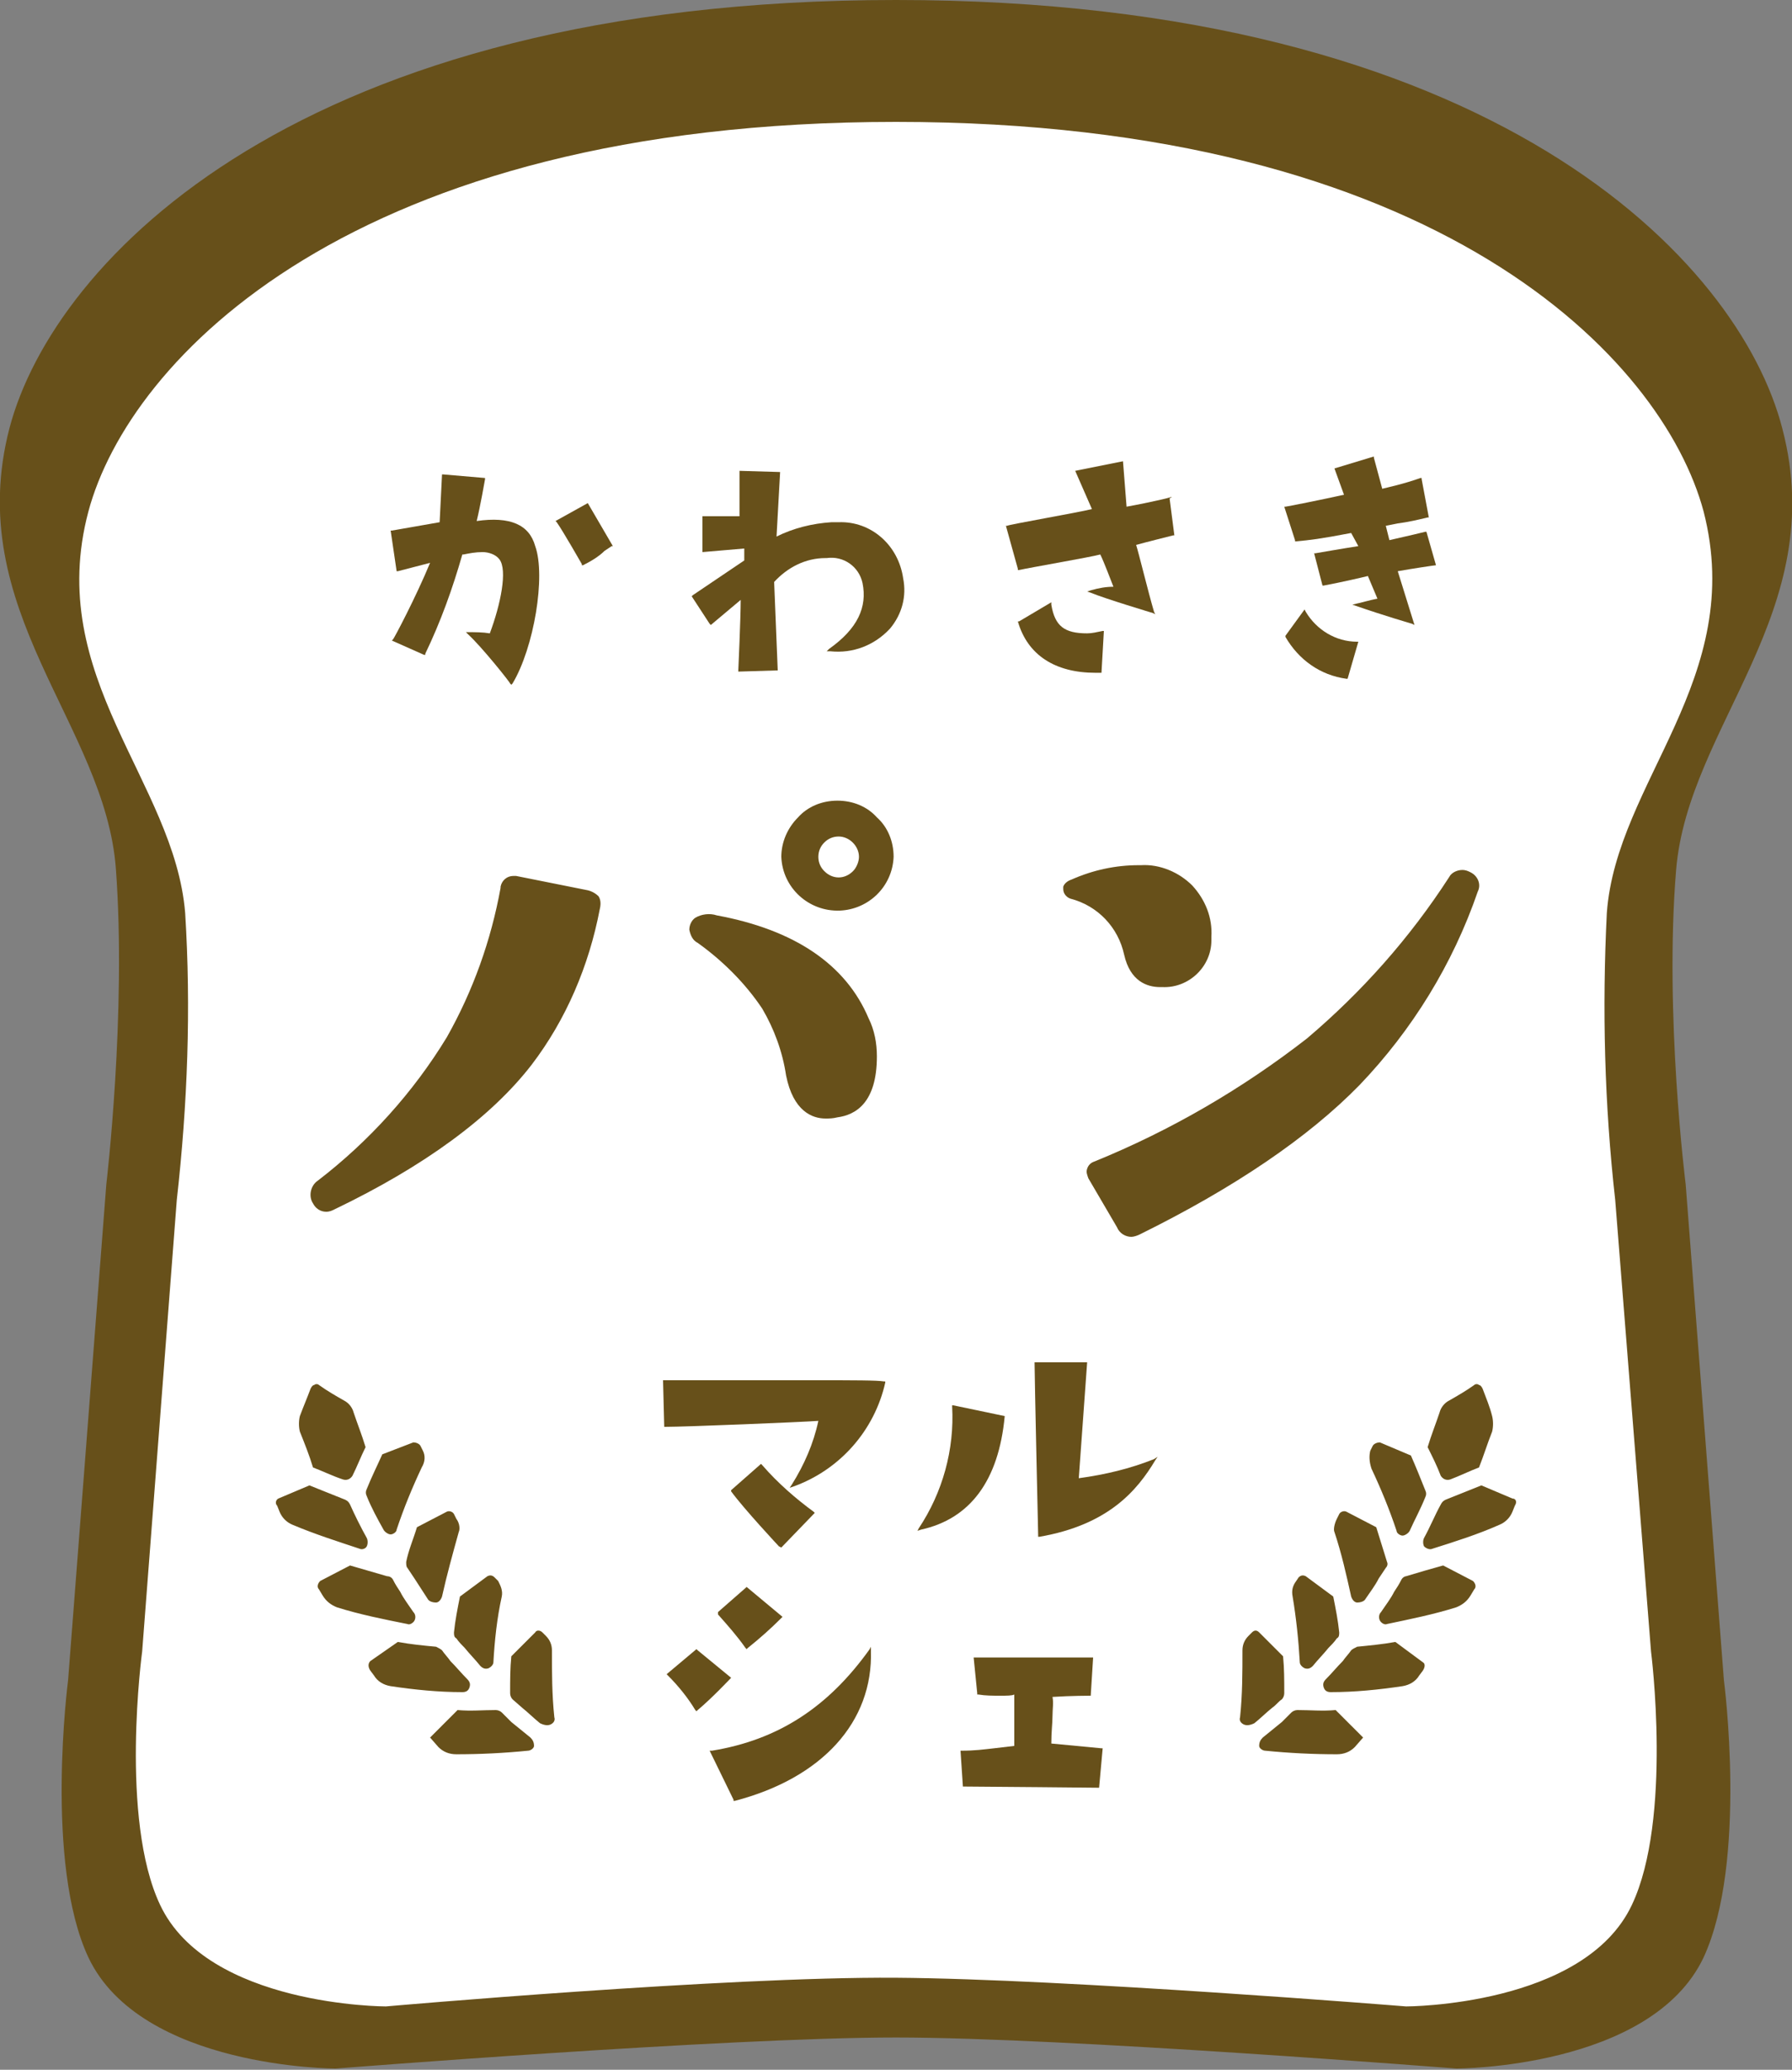 <?xml version="1.0" encoding="utf-8"?>
<!-- Generator: Adobe Illustrator 24.0.1, SVG Export Plug-In . SVG Version: 6.00 Build 0)  -->
<svg version="1.1" id="レイヤー_1" xmlns="http://www.w3.org/2000/svg" xmlns:xlink="http://www.w3.org/1999/xlink" x="0px"
	 y="0px" viewBox="0 0 150 173.2" style="enable-background:new 0 0 150 173.2;" xml:space="preserve">
<rect x="0" y="0" width="150" height="173.2" fill="#808080" stroke="none"/>
<style type="text/css">
	.st0{fill:#FFFFFF;}
	.st1{fill:#67501A;}
</style>
<title>logoPan</title>
<g id="レイヤー_3">
	<g id="レイヤー_1_1_">
		<path class="st0" d="M75,6.2c47.2,0,66.7,20.8,70.1,34.2c3.8,14.6-7.5,23.7-8.4,35.2s0.8,25.1,0.8,25.1l3.1,39.6
			c0,0,1.9,14.6-1.6,22.2c-4.1,8.9-19.6,8.9-19.6,8.9L75,168.9l-44.3,2.5c0,0-15.5,0-19.6-8.9c-3.5-7.6-1.6-22.2-1.6-22.2l3.1-39.6
			c0,0,1.7-13.6,0.8-25.1S1.2,54.9,4.9,40.3C8.4,26.9,27.8,6.2,75,6.2z"/>
		<path class="st1" d="M39.9,43.6c0.3-1.2,0.7-3.5,0.7-3.5v-0.1l-3.5-0.3H37l-0.2,4c-1.7,0.3-4,0.7-4,0.7h-0.1l0.5,3.4h0.1l2.7-0.7
			c-1.2,2.9-3,6.3-3.1,6.4l-0.1,0.1l2.7,1.2h0.1v-0.1c1.3-2.7,2.3-5.5,3.1-8.3h0.1c0.5-0.1,1-0.2,1.6-0.2c0.5,0,1.1,0.2,1.4,0.6
			c0.7,0.9,0.1,3.8-0.8,6.2c-0.6-0.1-1.2-0.1-1.9-0.1H39l0.2,0.2c1.1,1,3.5,4,3.5,4.1l0.1,0.1l0.1-0.1c1.8-3,2.8-9,1.9-11.5
			C44.3,43.9,42.7,43.2,39.9,43.6z"/>
		<path class="st1" d="M49.2,42.1l-2.7,1.5l0.1,0.1c0.5,0.7,2.1,3.5,2.1,3.5l0,0.1h0.1c0.6-0.3,1.3-0.7,1.8-1.2l0.6-0.4h0.1
			L49.2,42.1L49.2,42.1z"/>
		<path class="st1" d="M70.2,43.7c-0.2,0-0.4,0-0.6,0c-1.6,0.1-3.2,0.5-4.6,1.2l0.3-5.4l-3.4-0.1v3.8c-0.2,0-0.6,0-1.6,0h-1.5v3
			l3.5-0.3v1L58,49.8l-0.1,0.1l1.5,2.3l0.1,0.1l2.5-2.1c0,1.5-0.2,5.9-0.2,5.9v0.1l3.3-0.1l-0.3-7.4c1.1-1.2,2.6-2,4.3-2h0.1
			c1.4-0.2,2.7,0.7,3,2.1c0.4,2-0.4,3.8-2.8,5.5l-0.2,0.2h0.3c1.9,0.2,3.7-0.5,5-1.9c1-1.2,1.4-2.7,1.1-4.2
			C75.2,45.6,72.9,43.6,70.2,43.7z"/>
		<path class="st1" d="M91,53c-1.9,0-2.7-0.6-3-2.4v-0.2L85.3,52h-0.1V52c0.8,2.8,3.1,4.3,6.5,4.3h0.5l0.2-3.5h-0.1
			C91.8,52.9,91.4,53,91,53z"/>
		<path class="st1" d="M98.1,41.6H98c-0.6,0.2-3.1,0.7-3.7,0.8L94,38.6l-4,0.8l1.4,3.2c-1.2,0.3-7,1.3-7.1,1.4h-0.1l1,3.6v0.1h0.1
			c0.9-0.2,6.1-1.1,6.8-1.3c0.3,0.6,0.9,2.2,1.1,2.7c-0.6,0-1.2,0.1-1.9,0.3l-0.3,0.1l0.3,0.1c1.2,0.5,5.2,1.7,5.2,1.7l0.2,0.1
			l-0.1-0.2c-0.5-1.7-1.3-5-1.5-5.6c0.7-0.2,3.1-0.8,3.1-0.8h0.1l-0.4-3.1L98.1,41.6z"/>
		<path class="st1" d="M109.3,51.2l-0.1-0.2l-1.6,2.2l0,0v0.1c1.1,1.9,2.9,3.2,5.1,3.5h0.1l0.9-3.1h-0.1
			C111.8,53.7,110.2,52.7,109.3,51.2z"/>
		<path class="st1" d="M120.2,47.3l-0.8-2.8h-0.1c-1.2,0.3-2.6,0.6-3,0.7l-0.3-1.2l1-0.2c0.8-0.1,1.7-0.3,2.5-0.5h0.1l-0.6-3.2v-0.1
			h-0.1c-1.4,0.5-2.8,0.8-3.2,0.9l-0.7-2.6v-0.1l-3.3,1l0.8,2.2c-1.8,0.4-4.8,1-4.9,1h-0.1l0.9,2.8v0.1h0.1c1.1-0.1,2-0.2,4.6-0.7
			l0.6,1.1c-1.3,0.2-3.6,0.6-3.6,0.6h-0.1l0.7,2.7h0.1c1.6-0.3,3.3-0.7,3.7-0.8l0.8,1.9c-0.6,0.1-1.6,0.4-1.7,0.4l-0.4,0.1l0.3,0.1
			c2.3,0.8,4.7,1.5,4.7,1.5l0.2,0.1l-1.4-4.5C118.1,47.6,120.1,47.3,120.2,47.3L120.2,47.3z"/>
		<path class="st1" d="M65.4,129.5l2.8-2.9l-0.1-0.1c-1.5-1.1-3-2.4-4.3-3.9l-0.1-0.1l-2.5,2.2l0,0.1c1.1,1.5,4,4.6,4,4.6
			L65.4,129.5z"/>
		<path class="st1" d="M68.3,115.5H55.6h-0.1l0.1,3.9h0.1c1.7,0,11.5-0.4,12.8-0.5c-0.4,1.9-1.2,3.7-2.2,5.3l-0.2,0.3l0.3-0.1
			c3.9-1.4,6.8-4.7,7.7-8.7v-0.1H74C73.4,115.5,71.5,115.5,68.3,115.5z"/>
		<path class="st1" d="M96.6,122.1c-2,0.8-4.1,1.3-6.3,1.6L91,114h-4.4v0.1c0,1.2,0.3,14.3,0.3,14.4v0.1h0.1c5.8-1,8.2-3.9,9.7-6.4
			l0.2-0.3L96.6,122.1z"/>
		<path class="st1" d="M84.1,118.5L84.1,118.5l-4.3-0.9h-0.1v0.1c0.2,3.6-0.8,7.2-2.8,10.2l-0.1,0.2l0.3-0.1
			C81.2,127.1,83.6,123.9,84.1,118.5z"/>
		<path class="st1" d="M61.2,140.4l-2.8-2.3l-0.1-0.1l-2.5,2.1l0.1,0.1c0.9,0.9,1.7,1.9,2.3,2.9l0.1,0.1l0.1-0.1
			C59.6,142.1,61.1,140.5,61.2,140.4L61.2,140.4z"/>
		<path class="st1" d="M60.1,135.1c0.8,0.9,1.6,1.8,2.3,2.8l0.1,0.1l0.1-0.1c1-0.8,1.9-1.6,2.8-2.5l0.1-0.1l-3-2.5l-2.4,2.1
			L60.1,135.1z"/>
		<path class="st1" d="M72.8,138c-3.5,4.9-7.7,7.6-13.2,8.5h-0.2l2,4.1v0.1h0.1c7.3-1.9,11.6-6.6,11.4-12.6v-0.3L72.8,138z"/>
		<path class="st1" d="M88,145.9c0-1,0.1-1.7,0.1-2.3s0.1-1.1,0-1.6c1.6-0.1,3.1-0.1,3.1-0.1h0.1l0.2-3.2h-0.1c-0.9,0-2.2,0-3.8,0
			c-2.9,0-6,0-6,0h-0.1l0.3,3v0.1h0.1c0.6,0.1,1.2,0.1,1.8,0.1s1,0,1.2-0.1v4.3l-1.7,0.2c-0.9,0.1-1.6,0.2-2.7,0.2h-0.1l0.2,3h0.1
			c1.4,0,11.2,0.1,11.3,0.1H92l0.3-3.3h-0.1L88,145.9z"/>
		<path class="st1" d="M70.1,67c-1.3,0-2.5,0.5-3.3,1.4c-0.9,0.9-1.4,2.1-1.4,3.3c0.1,2.6,2.3,4.6,4.9,4.5c2.4-0.1,4.4-2,4.5-4.5
			c0-1.3-0.5-2.5-1.4-3.3C72.6,67.5,71.4,67,70.1,67z M69,72.9c-0.3-0.3-0.5-0.7-0.5-1.2c0-0.5,0.2-0.9,0.5-1.2
			c0.3-0.3,0.7-0.5,1.2-0.5c0.9,0,1.7,0.8,1.7,1.7c0,0.4-0.2,0.9-0.5,1.2C70.7,73.6,69.7,73.6,69,72.9C69,72.9,69,72.9,69,72.9z"/>
		<path class="st1" d="M60,76.6c-0.6-0.2-1.3-0.1-1.8,0.2c-0.3,0.2-0.5,0.6-0.5,1c0.1,0.5,0.3,0.9,0.7,1.1c2.1,1.5,4,3.4,5.4,5.5
			c1,1.7,1.7,3.6,2,5.6c0.6,3,2.2,3.6,3.3,3.6c0.3,0,0.6,0,1-0.1c1.5-0.2,3.3-1.2,3.3-5.1c0-1.1-0.2-2.2-0.7-3.2
			C70.8,80.7,66.5,77.8,60,76.6z"/>
		<path class="st1" d="M94.1,79.9c0.5,2.2,1.9,2.7,3,2.7h0.2c2.2,0.1,4.1-1.7,4.1-3.9c0-0.1,0-0.2,0-0.3c0.1-1.6-0.5-3.1-1.6-4.3
			c-1.1-1.1-2.7-1.8-4.3-1.7h-0.2c-1.9,0-3.8,0.4-5.6,1.2c-0.3,0.1-0.6,0.3-0.7,0.6v0.2c0,0.4,0.3,0.7,0.6,0.8
			C91.9,75.8,93.6,77.6,94.1,79.9z"/>
		<path class="st1" d="M123.1,73c-0.2-0.1-0.4-0.2-0.7-0.2c-0.4,0-0.9,0.2-1.1,0.6c-3.3,5.1-7.3,9.6-11.9,13.5
			C104,91.1,98,94.6,91.6,97.2c-0.3,0.1-0.5,0.3-0.6,0.6c-0.1,0.3,0,0.5,0.1,0.8l2.4,4.1c0.2,0.5,0.7,0.8,1.2,0.8
			c0.2,0,0.5-0.1,0.7-0.2c7.9-3.9,14.1-8.1,18.4-12.5c4.4-4.6,7.8-10.1,9.9-16.2C124,74,123.7,73.3,123.1,73
			C123.1,73,123.1,73,123.1,73z"/>
		<path class="st1" d="M49.2,74.5l-6-1.2H43c-0.6,0-1,0.4-1.1,0.9c0,0,0,0,0,0.1c-0.8,4.4-2.3,8.6-4.5,12.5
			c-2.8,4.6-6.5,8.7-10.8,12c-0.6,0.4-0.8,1.3-0.4,1.9c0.2,0.4,0.6,0.7,1.1,0.7c0.3,0,0.5-0.1,0.7-0.2c7.5-3.6,13.1-7.7,16.5-12.1
			c2.9-3.8,4.8-8.3,5.7-13c0.1-0.4,0.1-0.8-0.1-1.1C49.9,74.8,49.6,74.6,49.2,74.5z"/>
		<path class="st1" d="M120.5,118.2c0.1-0.4,0.4-0.8,0.8-1c0.7-0.4,1.4-0.8,2.1-1.3c0.1-0.1,0.3-0.1,0.4,0c0.1,0,0.2,0.1,0.3,0.3
			c0.3,0.8,0.6,1.5,0.8,2.3c0.1,0.4,0.1,0.9,0,1.3c-0.4,1-0.7,2-1.1,3c-0.8,0.3-1.6,0.7-2.4,1c-0.3,0.1-0.6,0-0.8-0.3
			c-0.3-0.8-0.7-1.6-1.1-2.4C119.8,120.1,120.2,119.1,120.5,118.2z M114.7,121.4l0.2-0.4c0.1-0.2,0.4-0.3,0.6-0.3c0,0,0,0,0,0
			l2.6,1.1c0.4,0.9,0.8,1.9,1.2,2.9c0.1,0.2,0.1,0.4,0,0.6c-0.4,1-0.9,1.9-1.3,2.8c-0.1,0.2-0.4,0.4-0.6,0.4c-0.2,0-0.5-0.2-0.5-0.4
			c-0.6-1.8-1.3-3.5-2.1-5.2C114.6,122.3,114.6,121.8,114.7,121.4z M111.9,127.1l0.2-0.4c0.1-0.2,0.4-0.3,0.6-0.2l2.5,1.3
			c0.3,1,0.6,1.9,0.9,2.9c0.1,0.2,0,0.4-0.1,0.5c-0.2,0.3-0.4,0.6-0.6,0.9c-0.3,0.6-0.7,1.1-1.1,1.7c-0.1,0.2-0.4,0.3-0.7,0.3
			c-0.2,0-0.4-0.2-0.5-0.5c-0.4-1.8-0.8-3.6-1.4-5.4C111.6,128,111.7,127.5,111.9,127.1z M108.5,132.3l0.2-0.3
			c0.2-0.2,0.4-0.2,0.6-0.1l2.3,1.7c0.2,1,0.4,2,0.5,3c0,0.2,0,0.4-0.2,0.5c-0.2,0.3-0.5,0.6-0.7,0.8c-0.4,0.5-0.9,1-1.3,1.5
			c-0.2,0.2-0.4,0.3-0.7,0.2c-0.2-0.1-0.4-0.3-0.4-0.5c-0.1-1.8-0.3-3.7-0.6-5.5C108.1,133.1,108.2,132.7,108.5,132.3z M104.1,144.3
			c-0.2-0.1-0.4-0.3-0.3-0.6c0.2-1.9,0.2-3.7,0.2-5.6c0-0.5,0.2-0.9,0.5-1.2l0.3-0.3c0.2-0.2,0.4-0.2,0.6,0l2,2c0.1,1,0.1,2,0.1,3.1
			c0,0.2-0.1,0.4-0.2,0.5c-0.3,0.2-0.5,0.5-0.8,0.7c-0.5,0.4-1,0.9-1.5,1.3C104.6,144.4,104.3,144.4,104.1,144.3z M113.4,146.2
			c-0.4,0.4-0.9,0.6-1.5,0.6c-2,0-4-0.1-6-0.3c-0.2,0-0.5-0.2-0.5-0.4c0-0.3,0.1-0.5,0.3-0.7c0.5-0.4,1.1-0.9,1.6-1.3l0.8-0.8
			c0.1-0.1,0.3-0.2,0.5-0.2c1.1,0,2.1,0.1,3.2,0l2.3,2.3L113.4,146.2z M119.1,139.8l-0.3,0.4c-0.3,0.5-0.8,0.8-1.4,0.9
			c-2,0.3-4,0.5-6,0.5c-0.3,0-0.5-0.1-0.6-0.4c-0.1-0.3,0-0.5,0.2-0.7c0.5-0.5,0.9-1,1.4-1.5c0.2-0.3,0.5-0.6,0.7-0.9
			c0.1-0.1,0.3-0.2,0.5-0.3c1-0.1,2.1-0.2,3.2-0.4l2.3,1.7C119.3,139.2,119.3,139.5,119.1,139.8z M123.3,132.3
			c0.2,0.2,0.3,0.5,0.1,0.7l-0.3,0.5c-0.3,0.5-0.7,0.8-1.2,1c-1.9,0.6-3.9,1-5.8,1.4c-0.2,0.1-0.5-0.1-0.6-0.3
			c-0.1-0.2-0.1-0.5,0.1-0.7c0.4-0.6,0.8-1.1,1.1-1.7c0.2-0.3,0.4-0.6,0.6-1c0.1-0.2,0.3-0.3,0.4-0.3c1-0.3,2-0.6,3.1-0.9
			L123.3,132.3z M126.8,126l-0.2,0.5c-0.2,0.5-0.6,0.9-1.1,1.1c-1.8,0.8-3.7,1.4-5.6,2c-0.2,0.1-0.5,0-0.7-0.2
			c-0.1-0.2-0.1-0.5,0-0.7c0.5-0.9,0.9-1.9,1.4-2.8c0.1-0.2,0.2-0.3,0.4-0.4c1-0.4,2-0.8,3-1.2l2.6,1.1
			C126.9,125.4,127,125.7,126.8,126C126.8,126,126.8,126,126.8,126L126.8,126z"/>
		<path class="st1" d="M29.6,118.2c-0.1-0.4-0.4-0.8-0.8-1c-0.7-0.4-1.4-0.8-2.1-1.3c-0.1-0.1-0.3-0.1-0.4,0c-0.1,0-0.2,0.1-0.3,0.3
			c-0.3,0.8-0.6,1.5-0.9,2.3c-0.1,0.4-0.1,0.9,0,1.3c0.4,1,0.8,2,1.1,3c0.8,0.3,1.6,0.7,2.5,1c0.3,0.1,0.6,0,0.8-0.3
			c0.4-0.8,0.7-1.6,1.1-2.4C30.3,120.1,29.9,119.1,29.6,118.2z M35.4,121.4l-0.2-0.4c-0.1-0.2-0.4-0.3-0.6-0.3c0,0,0,0,0,0l-2.6,1
			c-0.4,0.9-0.9,1.9-1.3,2.9c-0.1,0.2-0.1,0.4,0,0.6c0.4,1,0.9,1.9,1.4,2.8c0.1,0.2,0.4,0.4,0.6,0.4c0.2,0,0.5-0.2,0.5-0.4
			c0.6-1.8,1.3-3.5,2.1-5.2C35.6,122.3,35.6,121.8,35.4,121.4z M38.2,127.1l-0.2-0.4c-0.1-0.2-0.4-0.3-0.6-0.2l-2.5,1.3
			c-0.3,1-0.7,1.9-0.9,2.9c0,0.2,0,0.4,0.1,0.5c0.2,0.3,0.4,0.6,0.6,0.9c0.4,0.6,0.7,1.1,1.1,1.7c0.1,0.2,0.4,0.3,0.7,0.3
			c0.2,0,0.4-0.2,0.5-0.5c0.4-1.8,0.9-3.6,1.4-5.4C38.5,128,38.5,127.5,38.2,127.1z M41.7,132.3l-0.3-0.3c-0.2-0.2-0.4-0.2-0.6-0.1
			l-2.3,1.7c-0.2,1-0.4,2-0.5,3c0,0.2,0,0.4,0.2,0.5c0.2,0.3,0.5,0.6,0.7,0.8c0.4,0.5,0.9,1,1.3,1.5c0.2,0.2,0.4,0.3,0.7,0.2
			c0.2-0.1,0.4-0.3,0.4-0.5c0.1-1.8,0.3-3.7,0.7-5.5C42.1,133.1,41.9,132.7,41.7,132.3z M46.1,144.3c0.2-0.1,0.4-0.3,0.3-0.6
			c-0.2-1.9-0.2-3.7-0.2-5.6c0-0.5-0.2-0.9-0.5-1.2l-0.3-0.3c-0.2-0.2-0.5-0.2-0.6,0l-2,2c-0.1,1-0.1,2-0.1,3.1
			c0,0.2,0.1,0.4,0.2,0.5l0.8,0.7c0.5,0.4,1,0.9,1.5,1.3C45.6,144.4,45.9,144.4,46.1,144.3z M36.7,146.2c0.4,0.4,0.9,0.6,1.5,0.6
			c2,0,4-0.1,6-0.3c0.2,0,0.5-0.2,0.5-0.4c0-0.3-0.1-0.5-0.3-0.7c-0.5-0.4-1.1-0.9-1.6-1.3l-0.8-0.8c-0.1-0.1-0.3-0.2-0.5-0.2
			c-1.1,0-2.1,0.1-3.2,0l-2.3,2.3L36.7,146.2z M31,139.8l0.3,0.4c0.3,0.5,0.8,0.8,1.4,0.9c2,0.3,4,0.5,6,0.5c0.3,0,0.5-0.1,0.6-0.4
			c0.1-0.3,0-0.5-0.2-0.7c-0.5-0.5-0.9-1-1.4-1.5c-0.2-0.3-0.5-0.6-0.7-0.9c-0.1-0.1-0.3-0.2-0.5-0.3c-1.1-0.1-2.1-0.2-3.2-0.4
			L31,139C30.8,139.2,30.8,139.5,31,139.8C31,139.7,31,139.8,31,139.8z M26.8,132.3c-0.2,0.2-0.3,0.5-0.1,0.7c0,0,0,0,0,0l0.3,0.5
			c0.3,0.5,0.7,0.8,1.2,1c1.9,0.6,3.9,1,5.9,1.4c0.2,0.1,0.5-0.1,0.6-0.3c0.1-0.2,0.1-0.5-0.1-0.7c-0.4-0.6-0.8-1.1-1.1-1.7
			c-0.2-0.3-0.4-0.6-0.6-1c-0.1-0.2-0.3-0.3-0.5-0.3c-1-0.3-2.1-0.6-3.1-0.9L26.8,132.3z M23.2,126l0.2,0.5c0.2,0.5,0.6,0.9,1.1,1.1
			c1.9,0.8,3.8,1.4,5.6,2c0.2,0.1,0.5,0,0.6-0.2c0.1-0.2,0.1-0.5,0-0.7c-0.5-0.9-1-1.9-1.4-2.8c-0.1-0.2-0.2-0.3-0.4-0.4
			c-1-0.4-2-0.8-3-1.2l-2.6,1.1C23.1,125.5,23,125.8,23.2,126C23.2,126,23.2,126,23.2,126z"/>
		<path class="st1" d="M141.1,99.1c0,0-1.8-14.2-0.8-26.3s12.9-21.6,8.9-36.9C145.6,21.8,124.9,0,75,0S4.5,21.8,0.8,35.8
			c-4,15.3,8,24.8,8.9,36.9S8.9,99.1,8.9,99.1l-3.2,41.5c0,0-2,15.3,1.7,23.2c4.4,9.3,20.7,9.3,20.7,9.3s32.7-2.6,46.9-2.6
			s46.9,2.6,46.9,2.6s16.3,0,20.7-9.3c3.7-8,1.7-23.2,1.7-23.2L141.1,99.1z M136.6,159.4c-4,8.5-18.9,8.5-18.9,8.5
			s-28.4-2.3-42.7-2.4s-42.7,2.4-42.7,2.4s-14.9,0-18.9-8.5c-3.4-7.2-1.5-21.2-1.5-21.2l2.9-37.8c0.9-8,1.2-16,0.7-24
			c-0.9-11-11.8-19.7-8.1-33.6C10.8,30.1,29.5,10.2,75,10.2s64.2,19.9,67.6,32.6c3.6,14-7.3,22.6-8.1,33.6c-0.4,8-0.2,16,0.7,24
			l3,37.8C138.2,138.2,140,152.2,136.6,159.4L136.6,159.4z"/>
	</g>
</g>
</svg>

